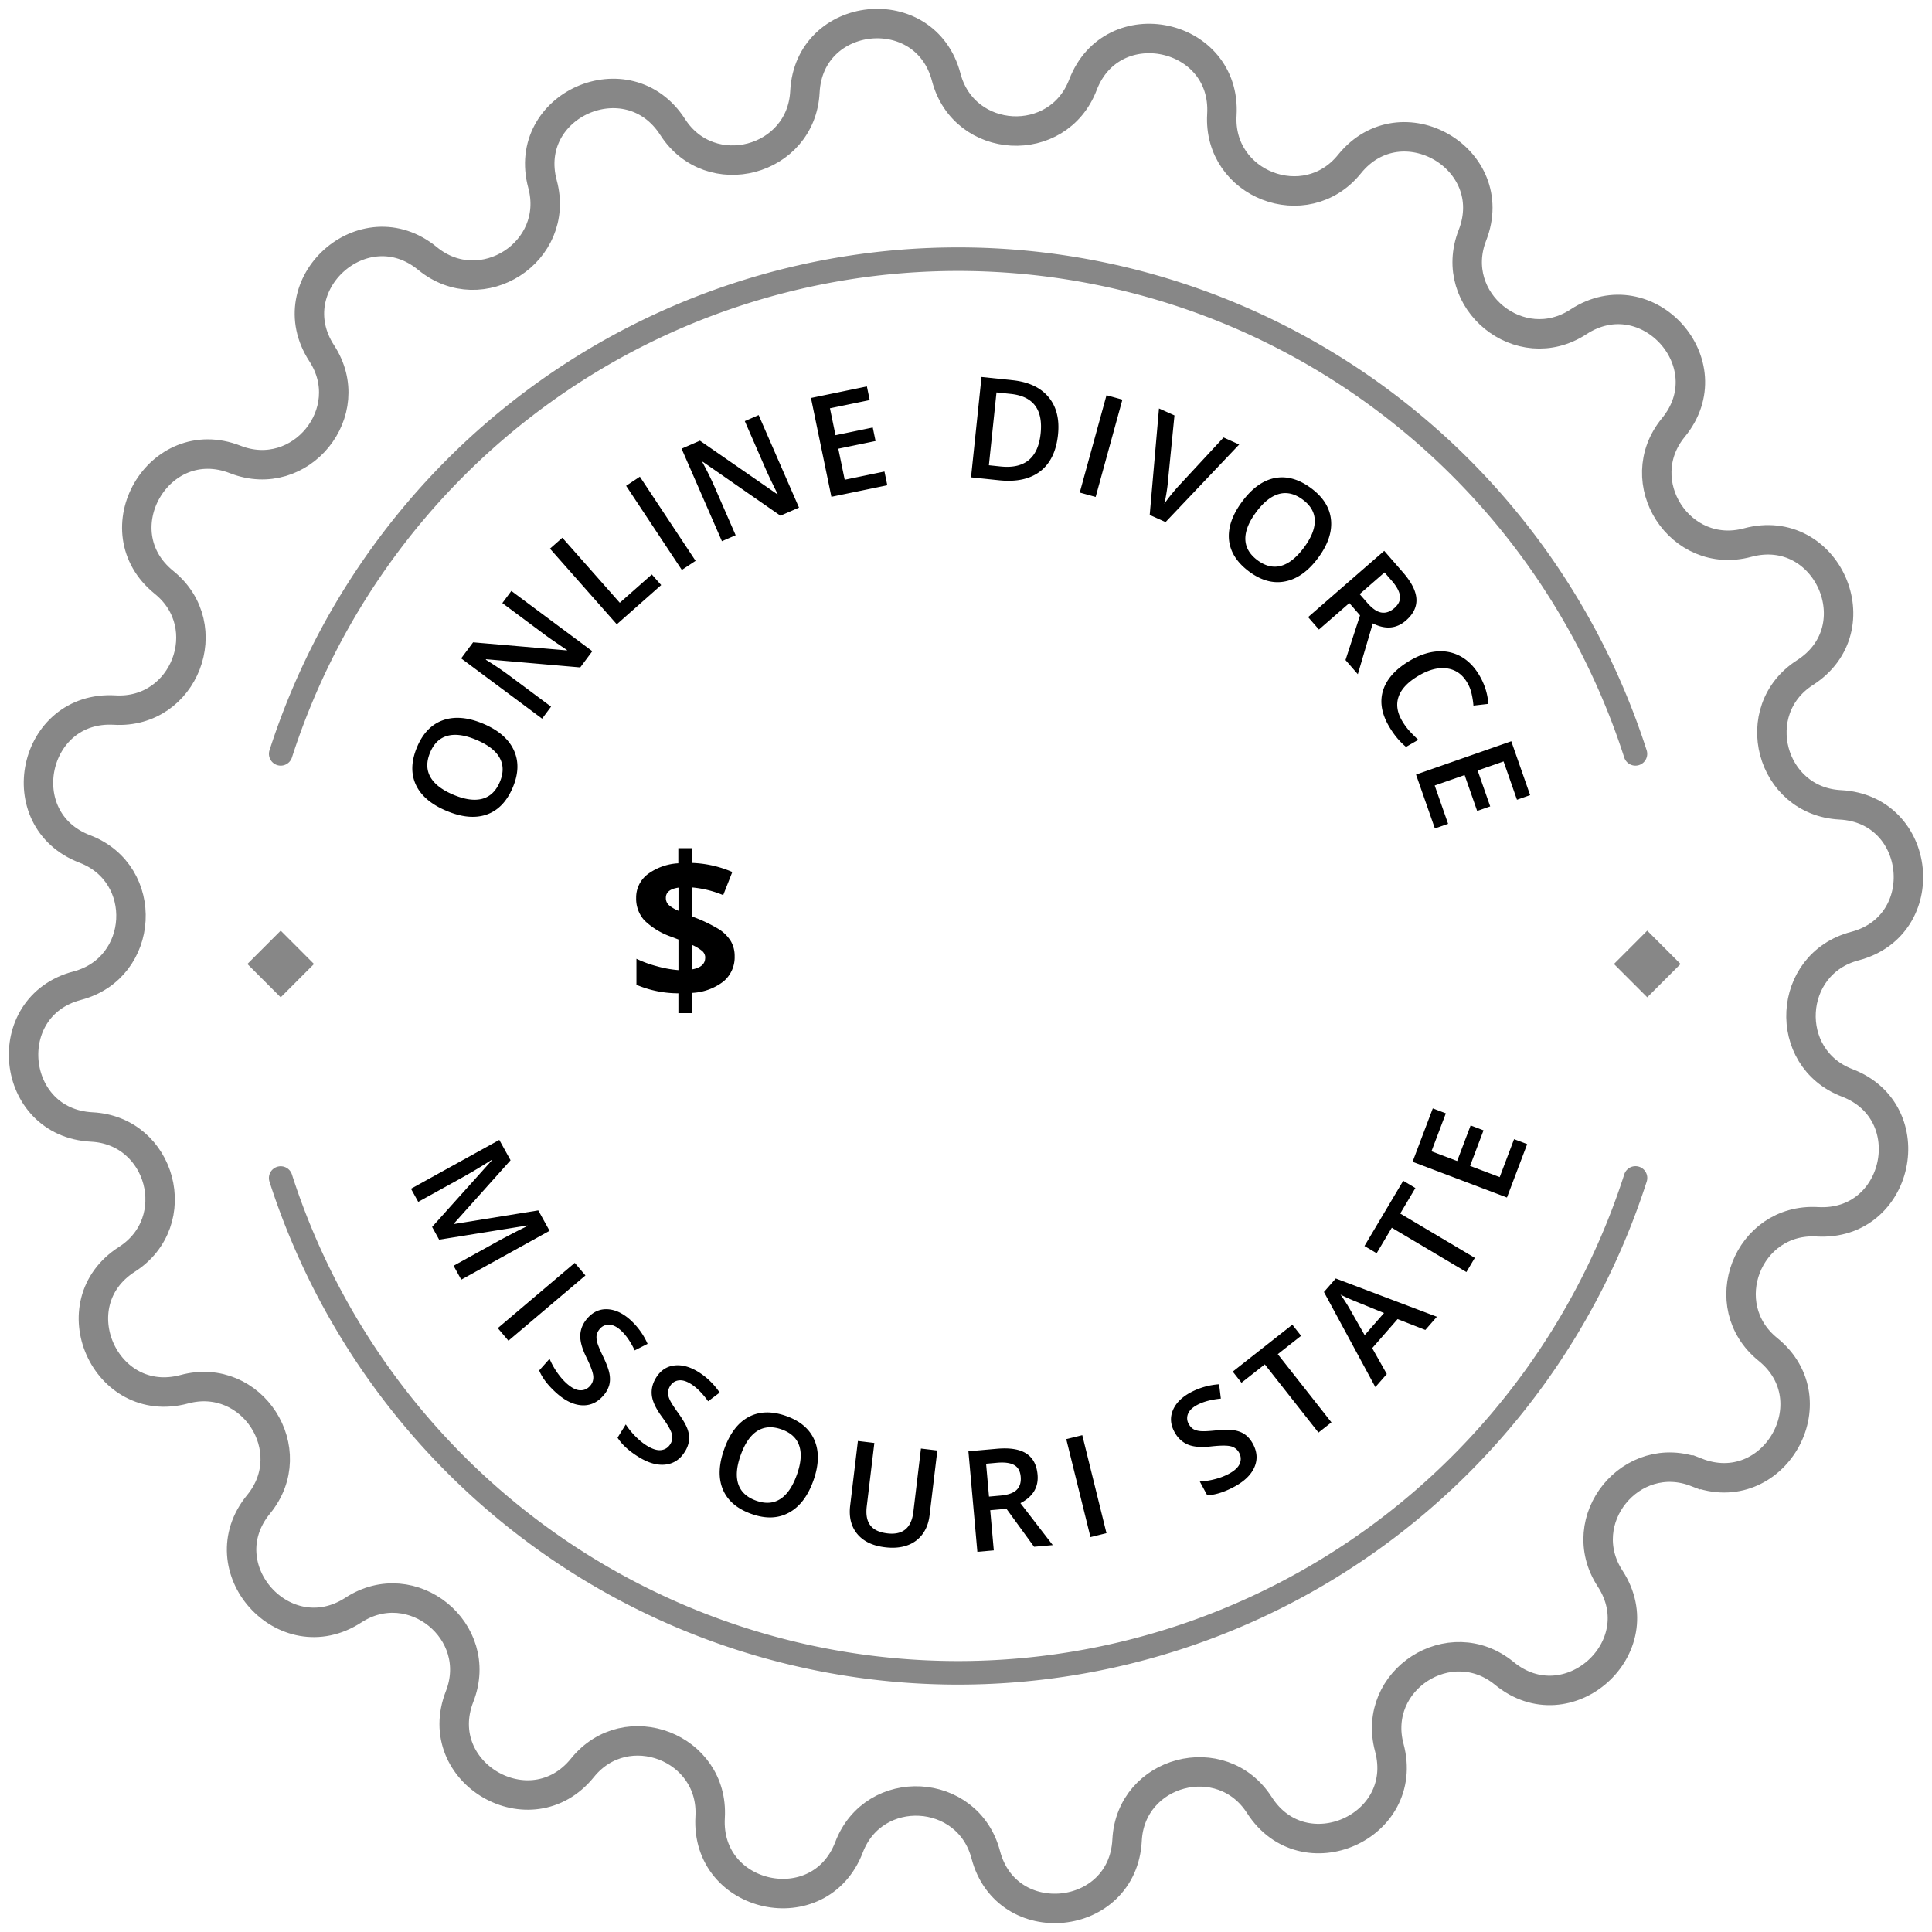 <svg width="164" height="164" fill="none" xmlns="http://www.w3.org/2000/svg"><path d="M62.362 81.175a2.674 2.674 0 01-.958 2.143 4.727 4.727 0 01-2.677.965V86h-1.14v-1.682a9.178 9.178 0 01-3.562-.722v-2.21a9.723 9.723 0 001.748.637 9.454 9.454 0 001.818.328v-2.598l-.56-.218a6.182 6.182 0 01-2.331-1.408 2.731 2.731 0 01-.7-1.897 2.478 2.478 0 01.945-1.995 4.79 4.79 0 012.635-.954V72h1.14v1.25a9.386 9.386 0 013.443.77l-.773 1.964a8.903 8.903 0 00-2.663-.655v2.464c.803.285 1.576.65 2.307 1.09.408.257.752.604 1.007 1.014.22.39.33.83.321 1.278zm-5.84-4.959a.804.804 0 00.25.61c.247.205.525.37.822.488v-1.967c-.723.106-1.073.394-1.073.87zm3.344 5.086a.753.753 0 00-.283-.595 3.681 3.681 0 00-.85-.503v2.087c.749-.13 1.126-.458 1.126-.99h.007z" fill="#000"/><path d="M144.011 124.983c-5.527-2.16-10.574 4.041-7.336 9.012 3.806 5.846-3.59 12.486-8.981 8.052-4.589-3.765-11.304.571-9.761 6.303 1.812 6.734-7.267 10.752-11.028 4.877-3.204-4.995-10.93-2.944-11.232 2.981-.356 6.965-10.234 7.979-11.997 1.229-1.513-5.739-9.485-6.178-11.603-.635-2.493 6.53-12.201 4.426-11.792-2.55.348-5.925-7.11-8.808-10.836-4.192-4.385 5.425-12.969.439-10.43-6.054 2.16-5.527-4.04-10.574-9.012-7.336-5.845 3.806-12.484-3.586-8.047-8.982 3.76-4.589-.575-11.304-6.306-9.761-6.734 1.816-10.752-7.268-4.877-11.028 4.998-3.201 2.947-10.93-2.981-11.233-6.965-.356-7.979-10.234-1.23-11.998 5.74-1.513 6.178-9.485.636-11.603-6.515-2.49-4.426-12.198 2.538-11.79 5.921.345 8.808-7.112 4.188-10.839-5.425-4.381-.438-12.97 6.054-10.43 5.527 2.16 10.574-4.041 7.335-9.013-3.806-5.845 3.587-12.485 8.982-8.047 4.589 3.76 11.304-.575 9.76-6.307-1.823-6.723 7.257-10.737 11.04-4.865 3.2 4.997 10.93 2.947 11.232-2.982.356-6.965 10.234-7.98 11.997-1.23 1.513 5.744 9.485 6.179 11.603.636C94.42.683 104.128 2.772 103.72 9.737c-.349 5.925 7.108 8.808 10.835 4.188 4.384-5.425 12.969-.439 10.43 6.053-2.16 5.528 4.041 10.594 9.012 7.337 5.845-3.806 12.484 3.59 8.047 8.981-3.761 4.59.575 11.305 6.306 9.762 6.734-1.813 10.752 7.267 4.877 11.032-4.998 3.2-2.947 10.926 2.981 11.23 6.965.355 7.979 10.233 1.23 11.996-5.74 1.514-6.178 9.485-.636 11.604 6.515 2.493 4.426 12.202-2.538 11.793-5.921-.348-8.808 7.109-4.189 10.836 5.418 4.388.432 12.977-6.064 10.434z" stroke="#878787" stroke-width="2.5" stroke-miterlimit="10"/><path d="M41.024 61.436c1.285.544 2.147 1.288 2.587 2.233.441.942.413 2-.084 3.177-.504 1.191-1.244 1.957-2.22 2.3-.978.337-2.118.23-3.42-.321-1.303-.55-2.168-1.294-2.595-2.23-.425-.939-.386-2.004.117-3.195.497-1.173 1.234-1.93 2.214-2.27.98-.34 2.113-.239 3.401.306zm-2.547 6.023c.971.41 1.792.526 2.461.347.666-.18 1.162-.656 1.488-1.425.324-.767.32-1.45-.012-2.048-.33-.602-.987-1.11-1.97-1.526-.967-.41-1.783-.526-2.448-.349-.663.174-1.156.644-1.48 1.41-.327.774-.325 1.464.008 2.071.334.604.985 1.11 1.953 1.52zM50.28 55.278l-1.026 1.377-7.99-.696-.029.038.323.204c.616.39 1.165.764 1.647 1.123l3.573 2.66-.76 1.02-6.871-5.116 1.014-1.363 7.956.685.021-.028c-.077-.048-.348-.23-.813-.547-.468-.32-.83-.573-1.083-.762l-3.6-2.68.766-1.03 6.871 5.115zM52.358 52.993l-5.672-6.42 1.05-.927 4.876 5.52 2.718-2.402.796.9-3.768 3.33zM57.879 48.38l-4.73-7.142 1.167-.773 4.73 7.142-1.167.773zM67.824 43.087l-1.574.686-6.59-4.572-.043.019.179.337c.34.644.63 1.242.871 1.793l1.78 4.082-1.165.508-3.425-7.852 1.558-.679 6.566 4.545.032-.014a39.42 39.42 0 01-.434-.878 34.06 34.06 0 01-.562-1.2l-1.794-4.114 1.176-.513 3.425 7.852zM75.319 41.192l-4.745.98-1.734-8.389 4.746-.98.24 1.159-3.375.697.472 2.284 3.162-.654.237 1.148-3.162.653.544 2.634 3.374-.697.241 1.165zM89.81 36.902c-.147 1.407-.65 2.442-1.509 3.106-.858.66-2.022.914-3.49.761l-2.384-.249.89-8.52 2.634.275c1.356.142 2.373.617 3.05 1.426.678.81.947 1.877.809 3.201zm-1.474-.107c.213-2.04-.634-3.159-2.541-3.358l-1.207-.126-.646 6.183.991.104c2.051.214 3.186-.72 3.403-2.803zM91.656 41.811l2.271-8.26 1.35.372-2.271 8.26-1.35-.372zM103.865 37.137l1.325.596-6.249 6.583-1.347-.606.788-9.038 1.314.591-.554 5.59c-.018.27-.062.61-.13 1.021-.068.407-.127.706-.179.896.168-.25.38-.531.637-.844.256-.313.453-.541.59-.685l3.805-4.104zM111.88 47.369c-.832 1.119-1.76 1.78-2.783 1.982-1.019.206-2.041-.073-3.066-.836-1.037-.772-1.606-1.672-1.707-2.702-.095-1.03.28-2.112 1.124-3.246.844-1.135 1.771-1.798 2.782-1.991 1.013-.19 2.038.1 3.076.872 1.021.76 1.581 1.657 1.679 2.69.099 1.032-.27 2.11-1.105 3.23zm-5.245-3.904c-.63.846-.937 1.615-.922 2.308.017.69.361 1.284 1.032 1.783.667.497 1.331.655 1.991.475.664-.178 1.314-.695 1.95-1.55.628-.844.934-1.609.92-2.296-.011-.685-.35-1.276-1.018-1.773-.673-.502-1.345-.663-2.014-.484-.665.182-1.312.694-1.939 1.537zM115.416 50.43l.639.734c.428.492.83.77 1.205.831.375.062.742-.063 1.101-.376.366-.319.524-.666.475-1.043-.048-.377-.282-.806-.7-1.286l-.608-.698-2.112 1.839zm-.875.762l-2.581 2.247-.919-1.056 6.461-5.625 1.589 1.825c.725.834 1.107 1.587 1.143 2.26.037.672-.26 1.283-.891 1.832-.804.7-1.741.78-2.811.242l-1.271 4.314-1.046-1.202 1.234-3.794-.908-1.043zM124.557 57.962c-.402-.697-.964-1.103-1.689-1.218-.724-.115-1.521.078-2.391.58-.911.524-1.489 1.112-1.736 1.764-.245.654-.158 1.346.261 2.073.182.315.388.602.618.862.234.257.492.517.773.778l-1.041.6c-.555-.456-1.045-1.052-1.47-1.79-.626-1.087-.778-2.11-.457-3.07.325-.963 1.1-1.797 2.325-2.503.772-.444 1.528-.693 2.269-.745a3.51 3.51 0 012.038.462c.616.358 1.132.897 1.547 1.618.437.758.681 1.55.733 2.377l-1.262.145a6.99 6.99 0 00-.149-.975 3.22 3.22 0 00-.369-.958zM121.801 70.324l-1.6-4.574 8.086-2.828 1.6 4.574-1.117.391-1.138-3.252-2.201.77 1.066 3.047-1.107.387-1.065-3.047-2.539.887 1.137 3.252-1.122.393z" fill="#000"/><path fill-rule="evenodd" clip-rule="evenodd" d="M81.328 23a59.287 59.287 0 00-34.972 11.42A59.613 59.613 0 0024.78 64.306a1 1 0 01-1.904-.612 61.613 61.613 0 0122.3-30.89A61.287 61.287 0 0181.328 21a61.284 61.284 0 0136.151 11.805 61.617 61.617 0 0122.301 30.889 1 1 0 01-1.904.612A59.616 59.616 0 00116.3 34.42 59.289 59.289 0 0081.328 23zM23.521 99.048a1 1 0 011.259.646 59.61 59.61 0 0021.576 29.886A59.285 59.285 0 0081.328 141a59.287 59.287 0 0034.972-11.42 59.613 59.613 0 0021.576-29.886 1 1 0 111.904.612 61.614 61.614 0 01-22.301 30.889A61.281 61.281 0 0181.328 143a61.284 61.284 0 01-36.152-11.805 61.61 61.61 0 01-22.3-30.889 1 1 0 01.645-1.258z" fill="#878787"/><path d="M26.655 81.83L23.828 79 21 81.83l2.828 2.828 2.827-2.829zM142.655 81.83L139.828 79 137 81.83l2.828 2.828 2.827-2.829z" fill="#878787"/><path d="M36.68 104.149l5.057-5.637-.022-.04a48.272 48.272 0 01-2.567 1.533l-3.646 2.016-.615-1.113 7.496-4.145.956 1.727-4.812 5.38.017.031 7.149-1.155.958 1.733-7.496 4.146-.653-1.179 3.708-2.05c.372-.206.862-.466 1.47-.78.61-.31.981-.494 1.115-.55l-.022-.041-7.496 1.206-.598-1.082zM42.255 112.74l6.534-5.539.906 1.068-6.535 5.539-.905-1.068zM51.185 118.503c-.508.568-1.111.83-1.81.786-.7-.044-1.411-.389-2.133-1.034-.723-.646-1.214-1.287-1.473-1.922l.882-.988c.17.398.381.781.637 1.152.26.372.53.685.812.938.414.369.788.563 1.124.58.339.02.627-.103.863-.368.214-.239.304-.522.272-.849-.032-.328-.229-.857-.59-1.59-.372-.756-.542-1.393-.51-1.909.032-.516.238-.987.618-1.412.476-.533 1.04-.783 1.692-.751.652.033 1.297.334 1.935.904a6.008 6.008 0 011.467 2.035l-1.094.555c-.354-.747-.754-1.319-1.2-1.718-.338-.302-.66-.456-.968-.464a.962.962 0 00-.781.347 1.12 1.12 0 00-.278.521c-.034.179-.018.393.048.641.067.248.231.644.494 1.188.295.614.476 1.104.543 1.468.067.364.057.698-.031 1.002a2.319 2.319 0 01-.519.888zM58.133 123.233c-.4.647-.95 1.01-1.646 1.089-.697.079-1.457-.137-2.28-.647-.824-.51-1.419-1.055-1.785-1.636l.697-1.126c.235.362.511.703.828 1.023.32.322.64.583.962.782.472.292.875.417 1.208.376.337-.04.6-.211.786-.513.169-.272.209-.567.12-.883-.089-.317-.375-.805-.859-1.463-.497-.68-.775-1.277-.834-1.791-.058-.514.063-1.014.363-1.499.376-.607.888-.952 1.536-1.033.648-.082 1.335.103 2.062.553a6.015 6.015 0 011.799 1.748l-.98.737c-.48-.673-.973-1.167-1.48-1.482-.386-.239-.73-.335-1.035-.289a.964.964 0 00-.71.478 1.114 1.114 0 00-.182.562c-.002.182.05.389.16.622.108.233.339.594.693 1.084.397.554.66 1.004.79 1.351s.177.677.144.992a2.313 2.313 0 01-.357.965zM69.033 125.717c-.474 1.311-1.171 2.212-2.092 2.701-.917.491-1.976.519-3.177.085-1.216-.44-2.02-1.138-2.414-2.094-.389-.959-.343-2.103.138-3.433.481-1.33 1.177-2.233 2.089-2.709.915-.475 1.98-.492 3.197-.053 1.197.433 1.992 1.13 2.384 2.09.392.96.35 2.098-.125 3.413zm-6.15-2.224c-.358.992-.43 1.817-.216 2.476.216.656.717 1.126 1.503 1.41.783.283 1.464.243 2.044-.121.584-.362 1.057-1.044 1.42-2.047.357-.988.43-1.81.217-2.464-.208-.652-.704-1.12-1.486-1.403-.79-.286-1.479-.246-2.068.118-.585.366-1.056 1.043-1.413 2.031zM79.567 123.128l-.66 5.504c-.075.628-.277 1.163-.605 1.603a2.707 2.707 0 01-1.3.948c-.538.191-1.162.244-1.872.159-1.055-.126-1.842-.504-2.36-1.132-.52-.629-.72-1.432-.603-2.409l.657-5.481 1.396.168-.645 5.381c-.084.702.017 1.239.303 1.612.285.373.766.599 1.44.68 1.312.157 2.05-.453 2.215-1.829l.643-5.37 1.39.166zM83.953 127.04l.969-.086c.65-.058 1.11-.221 1.38-.488.27-.267.384-.638.342-1.113-.043-.482-.231-.815-.565-.997-.334-.182-.818-.245-1.452-.188l-.922.082.248 2.79zm.103 1.155l.304 3.409-1.395.124-.76-8.533 2.41-.214c1.101-.098 1.935.035 2.5.401.567.365.887.964.96 1.796.095 1.063-.39 1.869-1.455 2.418l2.747 3.562-1.587.141-2.347-3.226-1.377.122zM92.566 130.479l-2.055-8.316 1.36-.336 2.054 8.316-1.36.336zM106.36 122.574c.361.67.402 1.327.123 1.97s-.846 1.194-1.698 1.653c-.853.46-1.623.703-2.309.731l-.628-1.166a6.409 6.409 0 001.299-.207 5.283 5.283 0 001.159-.444c.488-.263.798-.55.928-.859a1.03 1.03 0 00-.052-.937 1.064 1.064 0 00-.706-.545c-.319-.081-.884-.076-1.696.015-.838.092-1.494.035-1.969-.171-.474-.206-.847-.56-1.117-1.062-.34-.629-.383-1.245-.13-1.847.253-.602.756-1.106 1.509-1.511a6.008 6.008 0 012.412-.687l.149 1.217c-.822.079-1.496.261-2.023.544-.399.215-.654.466-.766.752a.962.962 0 00.06.853c.106.196.238.342.396.439.157.093.363.15.619.172.256.022.684.002 1.285-.06.678-.067 1.2-.071 1.565-.011.366.061.676.184.932.371.255.186.475.449.658.79zM113.021 120.739l-1.101.866-4.555-5.788-1.98 1.558-.742-.944 5.06-3.982.743.944-1.98 1.558 4.555 5.788zM120.992 112.895l-2.354-.922-2.156 2.466 1.239 2.197-.972 1.111-4.365-8.075 1.003-1.147 8.585 3.25-.98 1.12zm-3.506-1.438l-2.283-.931a19.418 19.418 0 01-1.413-.628c.292.395.586.857.882 1.386l1.171 2.052 1.643-1.879zM125.192 106.775l-.715 1.204-6.332-3.762-1.287 2.166-1.033-.614 3.289-5.536 1.033.614-1.287 2.166 6.332 3.762zM129.635 97.121l-1.716 4.532-8.011-3.033 1.716-4.532 1.107.42-1.22 3.221 2.181.826 1.143-3.02 1.096.416-1.143 3.019 2.515.952 1.22-3.222 1.112.421z" fill="#000"/></svg>